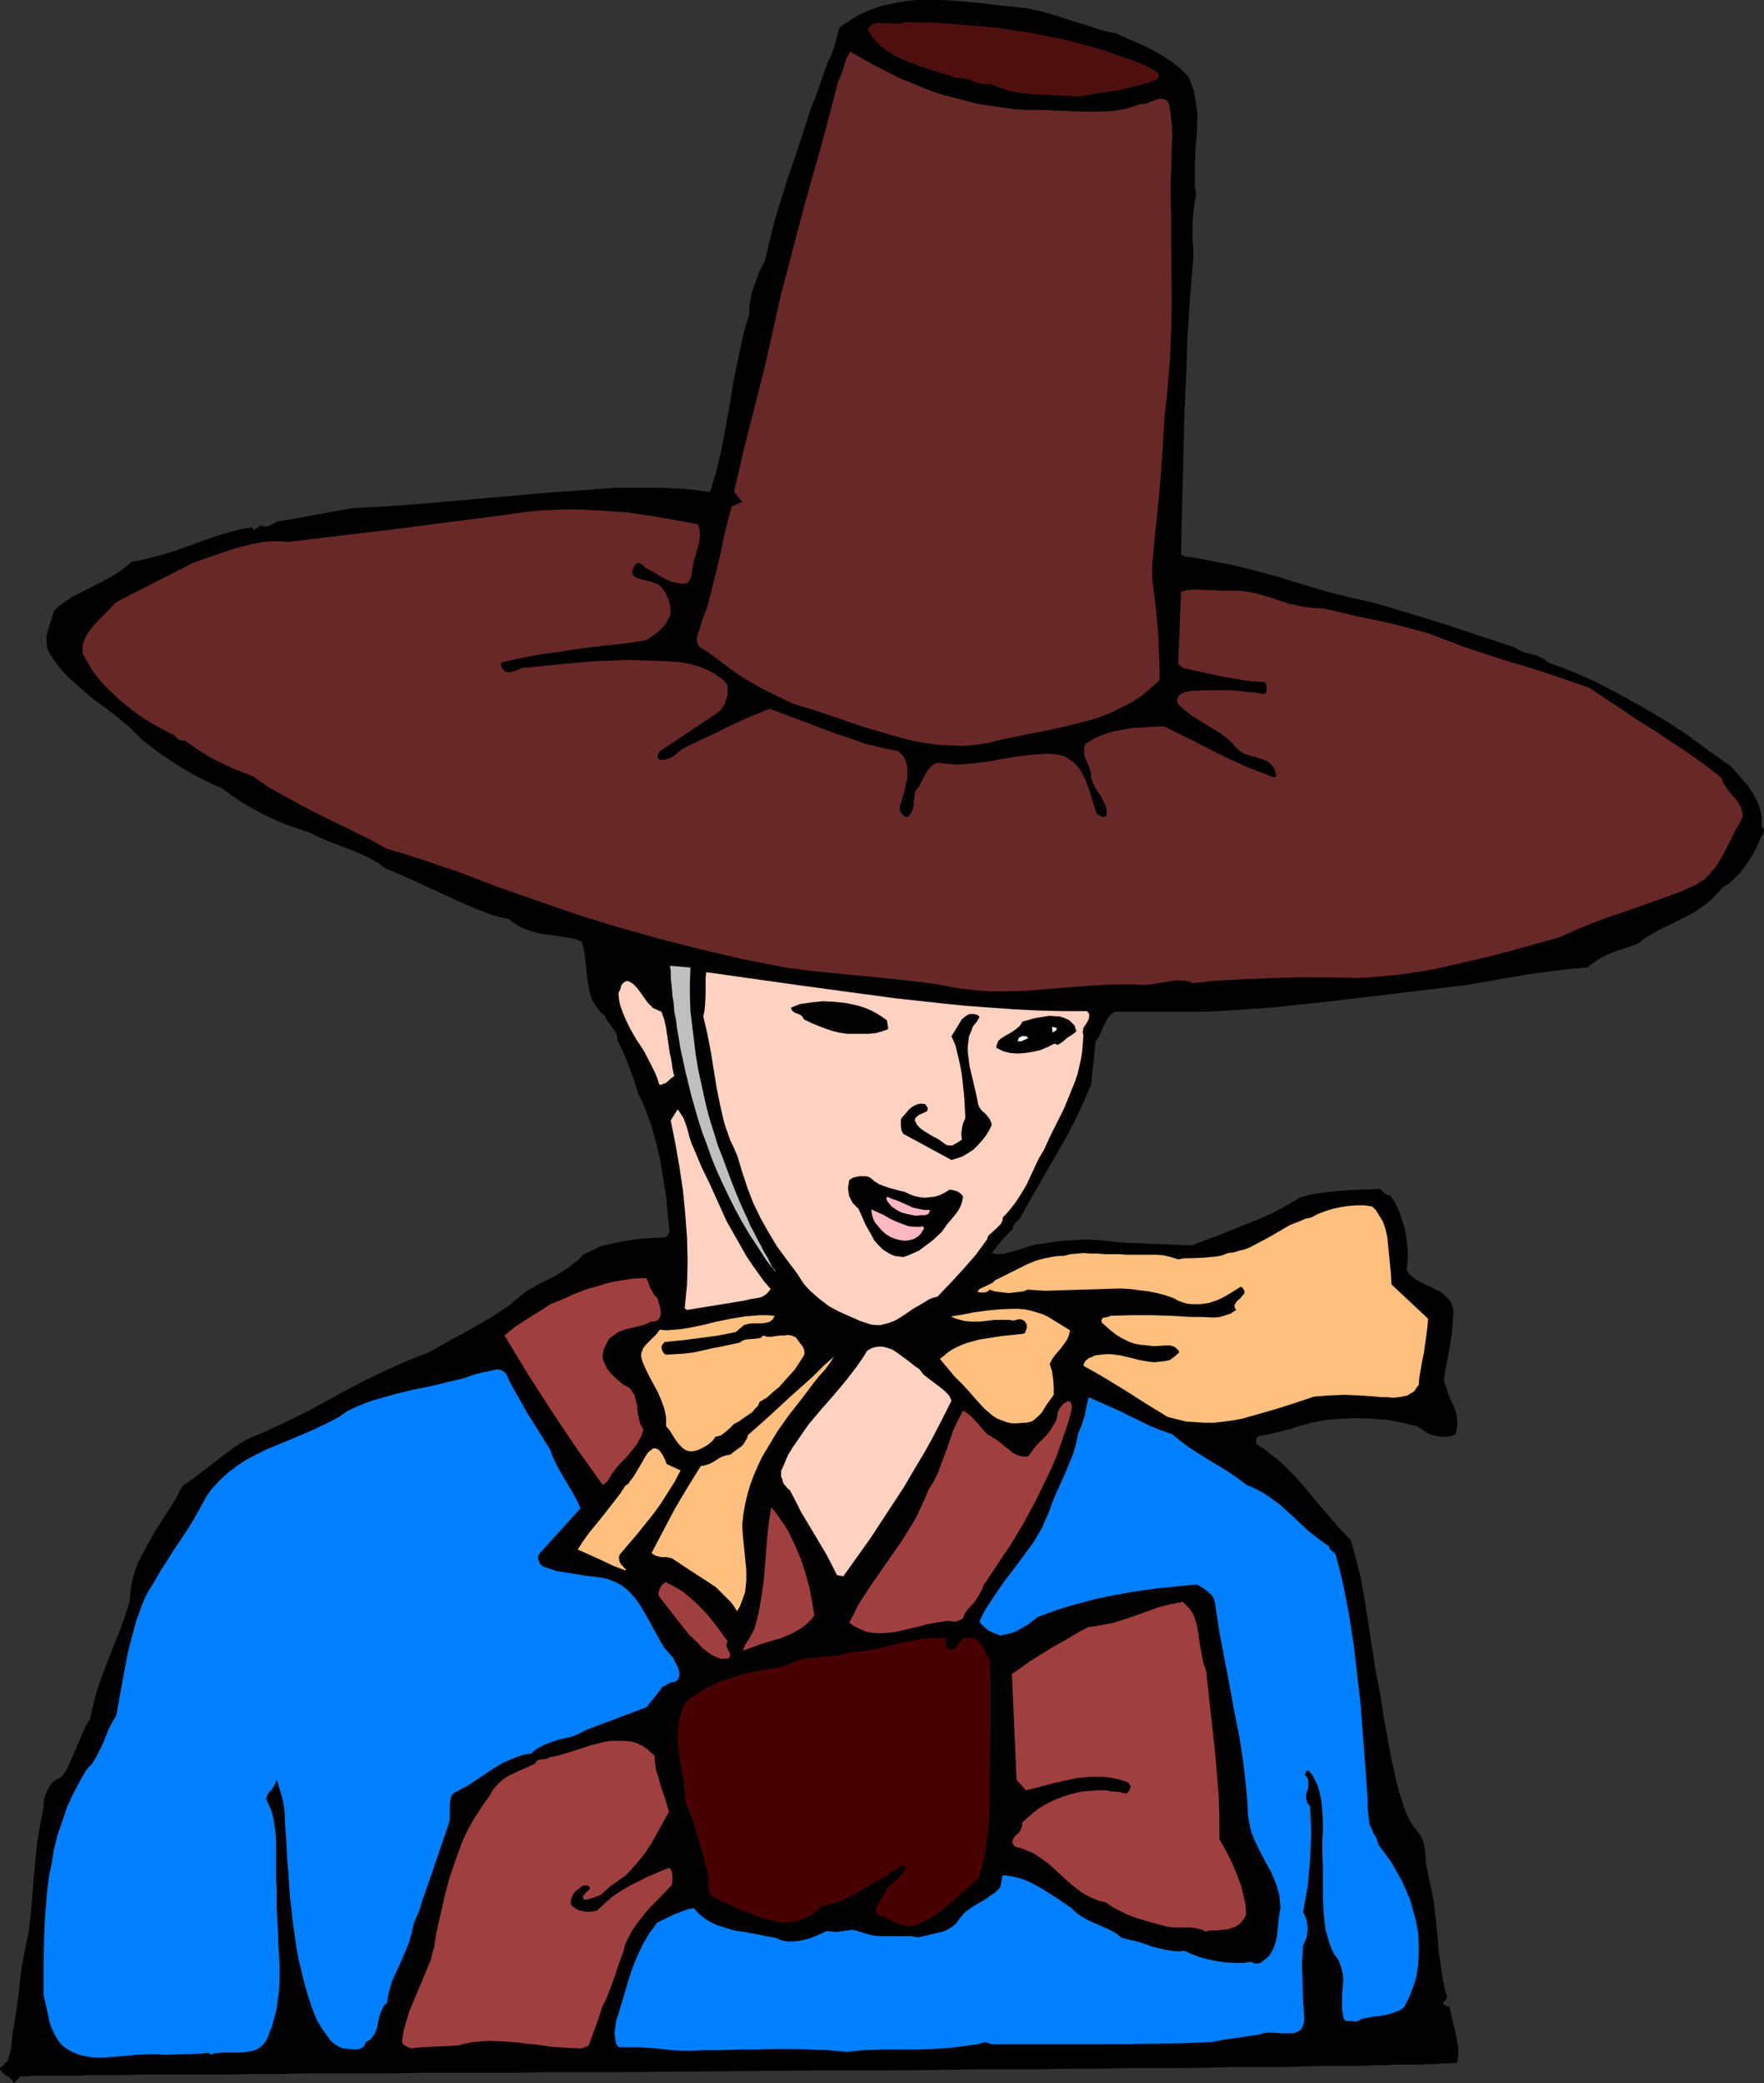 <?xml version="1.0" encoding="UTF-8" standalone="no"?>
<svg
   version="1.0"
   width="129.766mm"
   height="153.196mm"
   id="svg35"
   sodipodi:docname="Woman 26.wmf"
   xmlns:inkscape="http://www.inkscape.org/namespaces/inkscape"
   xmlns:sodipodi="http://sodipodi.sourceforge.net/DTD/sodipodi-0.dtd"
   xmlns="http://www.w3.org/2000/svg"
   xmlns:svg="http://www.w3.org/2000/svg">
  <rect width="100%" height="100%" fill="#333333" stroke="none"/>
  <sodipodi:namedview
     id="namedview35"
     pagecolor="#ffffff"
     bordercolor="#000000"
     borderopacity="0.25"
     inkscape:showpageshadow="2"
     inkscape:pageopacity="0.0"
     inkscape:pagecheckerboard="0"
     inkscape:deskcolor="#d1d1d1"
     inkscape:document-units="mm" />
  <defs
     id="defs1">
    <pattern
       id="WMFhbasepattern"
       patternUnits="userSpaceOnUse"
       width="6"
       height="6"
       x="0"
       y="0" />
  </defs>
  <path
     style="fill:#000000;fill-opacity:1;fill-rule:evenodd;stroke:none"
     d="m 405.131,573.192 0.323,-1.939 v -1.939 l -0.323,-1.939 -0.323,-1.939 -0.97,-3.878 -0.808,-3.717 -1.778,-0.808 v -0.323 -0.162 l 0.485,-0.485 0.162,-0.162 0.162,-0.323 0.323,-0.485 -0.646,-2.101 -0.485,-2.262 -0.646,-4.202 -0.646,-4.525 -0.323,-4.363 -0.485,-4.525 -0.485,-4.363 -0.808,-4.363 -0.485,-2.101 -0.485,-2.262 -0.323,-1.454 -0.162,-1.454 -0.162,-2.909 -0.323,-1.454 -0.323,-1.293 -0.646,-1.293 -0.485,-0.646 -0.485,-0.646 -1.131,-1.454 -0.97,-1.616 -0.808,-1.616 -0.646,-1.778 -1.131,-3.394 -0.97,-3.555 -1.454,-6.464 -1.131,-6.141 -1.131,-6.302 -0.97,-6.464 -1.131,-5.333 -0.808,-5.333 -0.808,-5.171 -0.808,-5.333 -0.808,-5.171 -0.97,-5.333 -1.293,-5.171 -1.454,-5.171 -3.07,-3.232 -3.07,-3.555 -3.07,-3.555 -2.909,-3.555 -3.232,-3.717 -3.232,-3.232 -1.778,-1.616 -1.939,-1.454 -1.778,-1.454 -2.101,-1.293 -0.162,-0.646 v -0.646 l 0.162,-0.485 0.485,-0.485 2.747,-0.485 1.293,-0.323 1.454,-0.323 2.586,-0.646 1.293,-0.323 1.131,-0.485 4.202,-1.131 4.202,-0.808 4.202,-0.323 4.202,-0.162 4.363,0.162 4.202,0.323 4.202,0.808 4.04,0.97 1.293,0.808 1.131,0.808 1.293,0.646 1.293,0.323 1.454,0.323 h 1.293 l 1.454,-0.162 1.454,-0.485 0.323,-1.131 0.162,-1.131 v -0.97 -0.97 l -0.323,-1.939 -0.646,-1.778 -0.485,-0.97 -0.485,-0.97 -0.646,-1.778 -0.646,-1.939 -0.323,-0.97 -0.162,-0.97 0.808,-4.202 0.808,-4.363 0.646,-4.202 0.323,-4.363 0.162,-1.454 -0.323,-1.293 -0.323,-1.131 -0.646,-0.97 -0.808,-0.808 -0.808,-0.808 -0.97,-0.646 -1.131,-0.485 -1.131,-0.646 -1.131,-0.485 -2.262,-1.131 -1.131,-0.646 -0.808,-0.646 -0.97,-0.808 -0.646,-0.97 0.323,-2.909 v -2.586 l -0.323,-2.747 -0.323,-2.747 -0.808,-2.586 -0.808,-2.586 -1.131,-2.424 -1.454,-2.262 h -0.323 l -0.485,-0.162 -0.646,-0.323 -1.293,-1.293 -5.818,0.162 -5.656,0.323 -2.747,0.323 -2.747,0.323 -2.747,0.485 -2.747,0.808 -3.555,2.101 -3.555,1.939 -3.878,1.778 -3.717,1.454 -7.595,3.07 -7.757,2.909 -19.715,-0.808 -5.333,-0.646 -2.747,-0.162 h -2.586 l -2.747,0.162 -2.747,0.162 -2.586,0.323 -2.747,0.485 -1.939,0.162 -1.778,0.485 -3.394,1.131 -1.778,0.485 -1.778,0.485 -1.778,0.162 -1.778,-0.162 0.485,-0.97 0.646,-0.808 1.454,-1.778 1.454,-1.616 1.616,-1.616 0.162,-0.808 0.485,-0.808 0.485,-0.485 0.646,-0.485 5.333,-9.373 5.333,-9.211 2.586,-4.525 2.424,-4.686 2.262,-4.848 2.101,-4.848 1.293,-12.12 0.808,-1.131 0.485,-0.97 0.97,-2.262 0.646,-1.131 0.646,-1.131 0.646,-0.808 1.131,-0.808 h 24.886 l 9.211,-0.485 9.211,-0.646 9.211,-0.97 9.05,-0.97 36.36,-4.363 8.403,-1.454 8.242,-1.454 8.565,-1.131 4.202,-0.485 4.04,-0.323 1.454,-1.131 1.616,-1.131 1.778,-0.97 1.778,-0.808 3.717,-1.293 3.717,-1.293 1.454,-1.131 1.454,-0.97 3.07,-1.778 3.07,-1.454 3.232,-1.616 3.07,-1.616 1.454,-0.97 1.454,-0.97 1.454,-1.131 1.293,-1.131 1.293,-1.454 1.293,-1.454 1.616,-0.97 1.454,-1.293 1.454,-1.454 1.293,-1.616 1.293,-1.778 1.131,-1.778 0.97,-1.778 0.808,-1.778 0.162,-0.485 0.323,-0.646 0.646,-1.131 0.162,-0.485 0.162,-0.646 -0.162,-0.485 -0.485,-0.485 v -1.293 -1.293 l -0.162,-1.131 -0.646,-2.424 -0.485,-0.97 -1.131,-2.101 -1.293,-2.101 -1.616,-1.778 -1.616,-1.939 -1.616,-1.778 -6.141,-4.363 -5.979,-4.363 -6.141,-4.04 -6.302,-3.717 -6.464,-3.555 -6.464,-3.394 -3.232,-1.454 -3.394,-1.454 -3.394,-1.293 -3.394,-1.293 -0.97,-0.808 -1.131,-0.646 -1.293,-0.485 -1.131,-0.323 -2.586,-0.646 -1.131,-0.646 -1.131,-0.646 -9.858,-3.232 -9.696,-3.232 -10.019,-3.07 -4.848,-1.454 -5.01,-1.454 -6.626,-1.454 -6.302,-1.616 -6.464,-1.939 -6.302,-1.939 -6.464,-1.778 -6.626,-1.616 -3.232,-0.646 -3.394,-0.646 -3.232,-0.646 -3.555,-0.485 -0.97,-0.646 0.485,-20.2 0.485,-20.038 0.485,-10.019 0.323,-10.019 0.646,-9.858 0.808,-9.858 0.162,-2.424 v -2.586 l -0.162,-2.424 v -5.01 l 0.162,-2.586 0.323,-2.424 0.485,-2.586 -0.323,-2.101 v -2.101 -4.202 l 0.162,-4.202 0.323,-4.04 0.162,-4.04 v -2.101 l -0.323,-1.939 -0.323,-2.101 -0.323,-1.939 -0.808,-2.101 -0.808,-1.939 -2.101,-2.101 -2.262,-1.778 -2.424,-1.616 -2.586,-1.454 -2.747,-1.454 -2.586,-1.131 -5.494,-2.424 -3.232,-0.646 -3.07,-0.97 -6.141,-1.939 -6.141,-1.939 -3.07,-0.808 -3.07,-0.646 -6.626,-0.646 L 271.972,0.808 265.024,0.162 261.63,0 h -3.394 -3.394 l -3.232,0.323 -3.394,0.646 -3.07,0.646 -3.232,1.131 -2.909,1.293 -1.454,0.808 -1.454,0.97 -1.454,0.97 -1.293,0.97 -0.646,2.424 -0.646,2.424 -0.808,2.424 -0.485,1.131 -0.646,1.131 -2.262,6.464 -1.131,3.232 -1.293,3.232 -3.394,10.504 -1.778,5.171 -1.778,5.333 -1.616,5.171 -1.616,5.333 -1.293,5.333 -1.293,5.494 -0.97,1.778 -0.808,1.778 -0.646,1.778 -0.646,1.778 -0.646,1.939 -0.323,1.778 -0.323,2.101 v 1.939 l -0.97,3.07 -0.808,3.07 -1.293,6.141 -1.293,6.141 -0.97,6.141 -1.131,6.302 -1.131,6.141 -1.454,6.141 -0.808,2.909 -0.97,3.07 -0.646,0.162 -3.07,-0.485 -3.232,-0.323 -3.07,-0.162 -3.394,-0.162 h -6.464 -6.464 l -9.05,0.646 -9.05,0.646 -18.422,1.616 -18.422,1.616 -9.211,0.646 -9.05,0.485 -5.494,0.97 -10.342,1.939 -5.171,0.808 -0.97,0.646 -0.97,0.485 -1.131,0.323 -0.646,-0.162 -0.485,-0.162 h -0.485 l -0.323,0.323 -0.646,0.485 -0.323,0.162 -0.323,0.162 -0.323,-0.162 -0.162,-0.485 -2.262,0.323 -2.101,0.485 -4.202,1.131 -4.202,1.454 -4.04,1.454 -4.04,1.454 -4.04,1.293 -4.363,1.131 -2.101,0.485 -2.101,0.323 -1.293,1.131 -1.293,0.97 -2.586,1.778 -2.747,1.454 -5.656,2.909 -2.909,1.454 -2.586,1.778 -1.293,0.97 -1.293,1.131 -0.808,2.747 -0.97,2.909 -0.323,1.454 v 1.616 l 0.162,1.454 0.485,1.454 1.293,1.939 1.293,1.778 1.454,1.778 1.616,1.616 3.232,2.909 3.394,2.909 3.555,2.586 3.555,2.747 3.394,2.909 1.616,1.616 1.616,1.616 5.333,4.04 2.747,1.778 2.747,1.778 2.747,1.616 2.747,1.454 2.909,1.454 2.909,1.293 2.909,2.101 2.909,1.939 3.07,1.778 3.07,1.616 3.07,1.454 3.07,1.293 3.394,1.131 3.232,1.131 2.586,1.293 2.747,1.131 5.494,2.101 2.747,1.131 2.424,1.131 2.586,1.454 1.131,0.808 1.131,0.808 4.202,1.778 4.363,1.939 8.403,3.878 4.202,1.939 4.202,1.778 4.363,1.616 2.262,0.646 2.262,0.485 0.97,0.808 0.97,0.646 0.97,0.646 1.131,0.485 2.262,0.808 2.424,0.646 4.848,0.646 4.848,0.808 1.778,0.808 0.323,1.131 0.323,1.293 0.323,2.747 0.323,2.909 0.323,2.747 0.485,2.747 0.323,1.293 0.485,1.293 0.646,1.131 0.808,1.131 0.808,1.131 1.293,0.97 0.323,0.808 0.485,0.808 1.131,1.616 0.646,0.808 0.485,0.808 0.323,0.808 v 0.97 l 1.778,3.717 1.454,3.717 1.454,3.878 1.131,3.717 1.131,2.262 0.97,2.262 0.808,2.262 0.808,2.262 1.293,4.686 1.131,4.848 0.808,5.01 0.808,5.01 0.97,9.858 -0.97,1.454 -2.909,0.162 -3.07,0.162 -3.07,0.323 -3.07,0.485 -3.07,0.646 -2.747,0.646 -1.454,0.646 -1.293,0.646 -1.454,0.646 -1.293,0.808 -0.97,1.131 -1.293,0.97 -1.131,0.97 -1.293,0.808 -2.586,1.616 -5.333,2.747 -2.586,1.454 -2.424,1.939 -1.293,0.97 -1.131,1.131 -2.747,1.778 -2.747,1.778 -5.656,3.232 -2.909,1.616 -2.747,1.454 -5.656,3.232 -2.909,1.131 -2.909,1.131 -5.818,2.586 -5.818,2.747 -5.494,2.909 -5.656,3.07 -5.656,3.07 -5.656,2.747 -5.818,2.747 -1.616,0.646 -1.616,0.646 -1.454,0.646 -1.454,0.808 -2.909,1.939 -2.747,2.101 -2.747,2.101 -2.747,2.101 -2.747,2.101 -2.747,1.939 -2.101,3.878 -2.424,3.878 -2.424,3.717 -2.262,3.878 -2.101,3.878 -0.97,1.939 -0.808,2.101 -0.646,2.101 -0.485,2.262 -0.323,2.262 -0.162,2.262 -1.293,4.04 -1.454,4.04 -1.616,4.04 -1.616,4.04 -1.454,3.878 -1.454,4.04 -1.131,4.202 -0.485,2.101 -0.485,2.101 -1.131,1.939 -0.97,2.101 -1.778,4.202 -1.778,4.04 -0.97,2.101 -1.293,1.778 -1.293,0.646 -1.131,0.808 -0.808,0.97 -0.646,1.131 -0.485,1.131 -0.485,1.454 -0.162,1.131 v 1.293 l -0.485,2.424 -0.485,2.424 -0.808,4.848 -0.485,5.01 -0.485,5.01 -0.808,10.019 -0.646,5.01 -0.97,4.848 -0.97,5.171 -0.646,5.494 -0.646,5.171 -0.808,5.333 -0.323,1.454 -0.162,1.616 -0.323,3.07 -0.323,1.616 -0.485,1.454 -0.323,0.646 -0.646,0.485 -0.485,0.646 L 0,574.647 l 0.162,0.808 0.485,0.485 0.485,0.485 0.646,0.485 0.646,0.323 0.646,0.646 0.485,0.485 0.323,0.646 1.778,-1.939 h 0.162 0.323 1.939 l 0.808,-0.162 h 2.101 1.293 2.909 1.616 5.494 l 2.101,-0.162 h 4.363 2.424 2.424 l 5.333,-0.162 h 5.656 5.818 6.302 6.626 l 6.949,-0.162 h 7.11 l 7.595,-0.162 h 7.757 7.918 8.08 l 8.242,-0.162 h 8.565 8.726 8.726 l 9.05,-0.162 h 18.099 l 18.422,-0.162 18.584,-0.162 18.422,-0.162 h 18.422 l 18.099,-0.162 8.888,-0.162 h 8.726 8.565 l 8.403,-0.162 h 8.403 l 8.08,-0.162 h 7.757 7.595 l 7.434,-0.162 7.11,-0.162 h 6.787 6.464 l 6.141,-0.162 5.818,-0.162 h 5.494 2.586 2.586 l 2.424,-0.162 h 2.262 2.101 l 2.101,-0.162 h 2.101 1.778 1.778 1.616 l 1.616,-0.162 h 1.293 1.293 l 1.293,-0.162 h 0.97 0.97 0.646 l 0.808,-0.162 h 0.485 0.323 0.323 z"
     id="path1" />
  <path
     style="fill:#4f0f0f;fill-opacity:1;fill-rule:evenodd;stroke:none"
     d="m 318.675,18.261 0.323,0.323 0.646,0.323 0.808,0.323 0.646,0.323 0.485,0.323 0.485,0.646 0.162,0.485 -0.162,0.485 -0.162,0.485 -2.586,0.97 -2.747,0.808 -2.586,0.646 -2.747,0.646 -5.494,0.808 -2.909,0.485 -2.747,0.485 -6.464,-0.323 -3.394,-0.162 -3.07,-0.162 -3.232,-0.323 -2.909,-0.485 -2.909,-0.97 -1.454,-0.485 -1.293,-0.485 h -1.454 l -1.131,-0.162 -1.131,-0.323 -2.262,-0.808 -1.131,-0.323 -1.131,-0.162 h -1.293 l -3.232,-1.131 -3.394,-0.97 -3.394,-1.131 -3.394,-1.293 -1.616,-0.646 -1.616,-0.808 -1.454,-0.808 -1.454,-0.97 -1.454,-1.131 -1.293,-1.293 -1.131,-1.454 -1.131,-1.778 0.323,-0.646 0.485,-0.485 0.485,-0.323 0.485,-0.323 h 0.646 l 0.646,-0.162 1.293,0.162 h 1.454 l 1.616,0.162 1.454,-0.162 h 0.646 l 0.485,-0.323 8.888,0.162 8.565,0.646 8.726,0.808 4.202,0.646 4.363,0.646 4.202,0.808 4.202,0.808 4.04,0.97 4.202,1.131 4.04,1.131 4.04,1.454 3.878,1.293 z"
     id="path2" />
  <path
     style="fill:#682828;fill-opacity:1;fill-rule:evenodd;stroke:none"
     d="m 285.547,30.542 h 4.04 l 4.04,0.162 7.918,0.323 h 3.878 l 3.878,-0.162 1.939,-0.323 1.939,-0.323 1.939,-0.646 1.939,-0.646 h 1.131 l 0.97,-0.323 1.131,-0.485 0.97,-0.323 0.97,-0.323 h 0.97 l 0.485,0.162 0.485,0.162 0.323,0.323 0.485,0.485 0.485,3.07 0.323,3.07 0.162,3.232 -0.162,3.232 -0.162,6.141 -0.162,3.232 v 2.909 l 0.162,7.595 v 7.595 l 0.162,15.675 -0.162,7.757 -0.323,7.757 -0.646,7.757 -0.323,3.717 -0.485,3.717 -0.646,10.666 -0.808,10.827 -1.131,10.666 -0.97,10.504 0.162,3.878 0.485,3.878 0.485,3.878 0.323,3.878 0.323,3.878 0.162,4.04 0.162,3.878 v 4.04 l -2.586,2.262 -2.424,2.101 -2.747,1.778 -2.909,1.454 -2.909,1.454 -2.909,1.131 -3.07,0.97 -3.07,0.808 -6.141,1.454 -12.766,2.586 -3.07,0.646 -3.07,0.808 -3.555,0.485 -3.555,0.323 -3.555,-0.162 -3.394,-0.162 -3.555,-0.485 -3.394,-0.646 -3.232,-0.808 -3.394,-0.97 -6.626,-1.939 -6.626,-2.262 -6.626,-2.262 -6.464,-1.939 -6.787,-3.232 -3.394,-1.778 -3.232,-1.939 -1.616,-0.97 -1.616,-1.131 -3.07,-2.262 -3.232,-2.424 -1.616,-1.131 -1.616,-0.97 -0.485,-0.808 -0.323,-0.808 v -0.97 l 0.162,-0.808 0.646,-1.778 0.323,-0.97 0.162,-0.808 1.454,-3.878 1.131,-4.04 0.97,-4.04 0.97,-3.878 0.97,-4.202 0.808,-4.04 0.97,-4.04 1.131,-4.04 2.909,-1.293 -2.262,-2.747 1.293,-5.656 1.293,-5.656 5.656,-22.301 1.293,-5.656 1.293,-5.656 1.939,-8.888 2.262,-8.565 2.262,-8.726 2.262,-8.565 4.848,-17.13 2.262,-8.565 2.262,-8.726 0.485,-0.97 0.485,-1.131 0.646,-2.101 0.646,-2.101 0.485,-0.97 0.646,-0.97 5.656,3.232 5.656,2.909 2.909,1.454 2.909,1.131 3.07,1.293 2.909,1.131 3.07,0.97 3.232,0.808 3.07,0.808 3.232,0.808 3.232,0.485 3.394,0.485 3.394,0.485 z"
     id="path3" />
  <path
     style="fill:#682828;fill-opacity:1;fill-rule:evenodd;stroke:none"
     d="m 194.081,145.762 0.485,1.616 v 1.778 l -0.162,1.616 -0.97,3.394 -0.485,1.616 -0.323,1.778 -0.323,1.616 v 0.808 l -0.323,0.808 -0.485,0.808 -0.485,0.485 -0.808,0.162 h -0.808 l -1.616,-0.323 -1.293,-0.323 -1.454,-0.646 -1.454,-0.808 -1.293,-0.808 -1.454,-0.808 -1.293,-0.646 -0.646,-0.646 -0.646,-0.485 -0.323,-0.162 -0.485,-0.162 -0.323,0.162 -0.323,0.162 -0.646,0.97 -0.323,0.808 v 0.646 l 0.162,0.646 0.323,0.323 0.485,0.323 1.293,0.485 1.454,0.323 1.778,0.485 1.293,0.485 0.646,0.323 0.485,0.485 0.646,0.808 0.646,0.808 0.323,0.97 0.485,0.808 0.485,1.939 0.162,1.939 -0.323,1.131 -0.646,1.131 -0.646,1.131 -0.97,0.97 -0.97,0.97 -1.131,0.808 -2.101,1.454 -5.171,0.808 -10.019,1.131 -5.01,0.646 -5.01,0.808 -4.848,0.646 -5.01,0.97 -4.848,1.131 h -0.323 l -0.162,0.323 v 0.485 l 0.162,0.485 0.162,0.323 0.323,0.485 0.485,0.485 0.323,0.162 h 0.485 0.808 l 0.97,-0.323 0.97,-0.323 0.97,-0.485 0.97,-0.162 h 0.97 l 9.373,-0.97 9.373,-0.808 4.686,-0.162 4.525,-0.162 4.848,0.162 4.848,0.162 2.424,0.162 2.424,0.162 2.424,0.485 2.262,0.646 2.262,0.808 2.101,1.131 1.939,1.293 0.97,0.808 0.808,0.97 0.162,1.293 v 1.293 l -0.323,1.293 -0.323,1.293 -0.646,0.97 -0.808,1.131 -0.97,0.808 -0.97,0.646 -15.029,10.019 -0.162,0.485 -0.162,0.485 -0.162,0.485 0.162,0.323 0.162,0.162 0.485,0.323 h 0.485 l 1.131,-0.162 0.97,-0.323 0.97,-0.485 0.808,-0.646 0.97,-0.808 0.808,-0.646 0.97,-0.485 5.656,-2.747 2.909,-1.293 2.747,-1.454 5.979,-2.747 5.979,-2.424 8.726,3.232 8.888,3.394 4.363,1.454 4.525,1.616 4.686,1.131 4.686,0.97 0.808,0.808 0.646,0.808 0.485,0.97 0.323,0.97 0.162,0.97 v 0.97 2.101 l -0.485,2.101 -0.485,2.101 -0.646,1.939 -0.485,1.778 v 0.97 l 0.485,0.808 0.646,0.646 0.323,0.323 h 0.485 l 0.485,-0.162 0.323,-0.323 0.485,-0.808 0.323,-0.808 0.323,-1.131 v -0.97 l 0.162,-1.131 0.162,-1.131 0.162,-0.808 0.97,-1.131 0.646,-1.293 1.454,-2.747 0.808,-1.131 0.485,-0.485 0.646,-0.485 0.485,-0.323 0.646,-0.162 h 0.646 l 0.808,0.162 2.101,0.162 2.101,0.162 2.101,-0.162 1.939,-0.162 4.202,-0.485 4.202,-0.808 4.202,-0.646 4.04,-0.485 2.101,-0.162 2.101,-0.162 1.939,0.162 2.101,0.323 1.131,0.485 1.131,0.808 0.97,0.646 0.808,0.808 0.808,0.97 0.646,0.97 1.131,2.262 0.808,2.262 0.808,2.424 0.646,2.262 0.808,2.262 0.646,0.485 0.646,0.323 0.485,0.162 h 0.323 l 0.323,-0.162 0.323,-0.323 v -0.646 -0.646 l -0.323,-1.454 -0.646,-1.293 -0.646,-1.293 -0.808,-1.131 -0.808,-1.293 -0.646,-1.454 -0.485,-1.293 v -1.293 l -0.323,-1.131 -0.485,-1.131 -0.485,-1.131 -0.485,-1.131 -0.162,-1.131 v -0.485 l 0.162,-1.293 0.323,-0.646 1.293,-0.808 1.131,-0.646 2.586,-1.131 2.586,-0.808 2.586,-0.485 2.747,-0.485 2.909,-0.162 2.747,-0.162 3.07,-0.162 7.595,3.717 7.595,3.878 3.717,1.778 3.878,1.778 4.04,1.616 3.878,1.454 0.646,-0.485 -0.323,-1.131 -0.323,-0.97 -0.646,-0.808 -0.485,-0.485 -0.808,-0.646 -0.808,-0.323 -1.778,-0.646 -1.939,-0.485 -1.939,-0.646 -0.808,-0.485 -0.808,-0.646 -0.808,-0.808 -0.646,-0.808 -1.778,-1.616 -1.939,-1.454 -4.04,-2.424 -3.878,-2.424 -1.778,-1.454 -1.778,-1.616 -0.162,-0.485 -0.162,-0.485 0.162,-0.646 0.323,-0.646 0.485,-0.485 0.646,-0.323 0.808,-0.323 1.454,-0.323 5.171,-0.162 h 5.333 l 2.586,0.162 2.424,0.323 2.424,0.162 2.424,0.485 0.323,-0.323 0.323,-0.323 v -0.485 -0.485 -0.97 l -0.485,-0.808 -2.909,-0.162 -2.747,-0.323 -5.818,-0.97 -11.15,-2.424 -1.454,-1.131 0.808,-20.038 1.616,-0.485 1.778,-0.162 h 1.939 l 1.939,0.162 h 1.939 l 2.101,0.162 h 1.778 1.778 1.616 l 1.616,0.162 3.07,0.646 2.909,0.808 2.909,0.97 2.909,0.97 3.07,0.646 1.454,0.323 1.616,0.162 1.616,0.162 h 1.616 l 9.858,2.262 9.858,2.101 4.848,1.293 4.848,1.293 4.686,1.778 2.262,0.808 2.262,0.97 8.888,2.909 4.525,1.454 4.525,1.293 8.888,2.909 8.888,3.07 4.525,3.07 4.686,3.07 4.525,3.07 4.686,2.909 9.211,6.141 4.525,3.232 4.363,3.394 0.323,0.808 0.323,0.808 1.131,1.616 1.131,1.454 1.293,1.454 0.97,1.454 0.323,0.646 0.323,0.97 0.162,0.808 v 0.808 l -0.323,0.97 -0.485,0.97 -1.293,2.101 -1.131,2.424 -2.424,4.686 -1.454,2.424 -1.616,1.939 -0.808,0.97 -0.97,0.97 -1.131,0.646 -1.131,0.808 -4.686,2.101 -4.848,1.778 -9.534,3.394 -4.848,1.616 -4.848,1.778 -4.686,1.939 -4.686,2.101 -13.898,3.878 -6.949,1.778 -6.949,1.616 -7.11,1.616 -7.11,1.131 -3.555,0.485 -3.717,0.323 -3.717,0.323 -3.717,0.162 -5.818,-0.162 h -5.818 -5.656 l -5.494,0.162 -11.15,0.485 -5.656,0.323 -5.656,0.646 -0.97,-0.485 -0.97,-0.162 -1.939,-0.162 -1.939,0.162 -1.939,0.323 -3.878,0.646 -1.939,0.162 h -1.131 l -0.97,-0.162 h -6.141 l -6.141,0.323 -6.302,0.485 -6.141,0.485 -6.141,0.485 -6.141,0.162 h -3.07 l -3.07,-0.162 -3.07,-0.323 -3.07,-0.323 -5.979,-1.131 -5.979,-0.808 -6.141,-0.646 -5.979,-0.646 -11.958,-1.131 -6.141,-0.646 -5.979,-0.808 -11.797,-2.262 -11.635,-2.747 -11.474,-2.909 -11.474,-3.232 -11.15,-3.394 -11.15,-3.878 -11.15,-3.878 -10.989,-4.202 -10.019,-3.394 -5.01,-1.616 -5.01,-1.454 -4.686,-2.586 -9.534,-4.686 -4.686,-2.262 -4.686,-2.424 -4.686,-2.586 -4.686,-2.586 -4.363,-3.07 -5.01,-1.939 -4.848,-2.262 -2.424,-1.293 -2.262,-1.454 -2.262,-1.454 -2.262,-1.616 -0.485,0.162 -0.646,-0.162 -0.485,-0.323 -0.485,-0.323 -0.808,-0.808 -0.646,-0.323 -0.485,-0.162 -3.555,-1.939 -3.555,-2.101 -3.394,-2.424 -3.394,-2.747 -3.07,-2.909 -1.454,-1.454 -1.454,-1.616 -1.293,-1.778 -1.131,-1.778 -0.97,-1.778 -0.97,-1.778 v -1.131 -0.97 l 0.323,-0.97 0.323,-0.97 0.97,-1.778 1.454,-1.778 1.454,-1.616 3.232,-3.232 1.454,-1.616 5.333,-2.747 5.333,-2.747 5.494,-2.747 5.333,-2.747 6.464,-2.262 3.232,-1.131 3.232,-0.97 3.232,-0.808 3.394,-0.646 1.616,-0.162 h 1.778 1.778 l 1.778,0.162 14.706,-1.778 14.867,-1.778 15.029,-1.939 15.029,-1.939 3.394,-0.485 3.394,-0.485 3.394,-0.323 3.394,-0.162 3.394,-0.162 h 3.394 l 6.949,0.323 6.949,0.485 6.787,0.97 6.626,1.131 z"
     id="path4" />
  <path
     style="fill:#000000;fill-opacity:1;fill-rule:evenodd;stroke:none"
     d="m 180.345,267.608 v 0.97 0.808 0.808 l -0.323,0.97 -1.778,-0.97 -1.778,-0.97 -1.778,-0.808 -1.939,-0.646 -0.97,0.97 -1.131,0.646 -1.293,0.485 -0.97,0.162 -0.162,-0.97 -0.323,-0.808 -0.808,-1.616 -0.162,-0.808 -0.162,-0.808 v -0.97 l 0.323,-0.808 3.394,0.646 1.778,0.323 1.778,0.323 1.778,0.485 1.616,0.646 1.616,0.808 0.646,0.485 z"
     id="path5" />
  <path
     style="fill:#000000;fill-opacity:1;fill-rule:evenodd;stroke:none"
     d="m 186.809,268.255 -0.485,0.323 -0.323,0.485 -0.323,0.808 v 0.808 l 0.485,1.616 0.323,0.808 0.323,0.97 v 0.808 l 0.646,0.485 0.646,0.485 h 0.808 l 0.323,-0.162 0.323,-0.323 0.323,-0.323 0.162,-0.323 0.162,-0.808 v -0.97 l -0.162,-0.808 -0.162,-0.97 0.162,-0.646 0.162,-0.323 0.162,-0.162 0.323,-0.162 h 0.323 l 0.485,1.131 0.323,1.131 0.162,1.293 v 1.293 1.293 l -0.162,1.131 -0.646,2.424 -0.646,0.162 -0.646,0.162 -0.646,-0.162 -0.646,-0.323 -1.131,-0.646 -1.131,-0.97 -0.485,-1.131 -0.323,-1.293 -0.485,-1.293 -0.323,-1.454 -0.162,-1.293 v -1.293 l 0.323,-1.293 0.162,-0.485 0.323,-0.646 0.808,0.162 0.323,0.162 z"
     id="path6" />
  <path
     style="fill:#ffd1c1;fill-opacity:1;fill-rule:evenodd;stroke:none"
     d="m 302.192,281.021 0.323,0.323 0.323,0.485 v 0.808 l -0.162,0.646 -0.485,0.97 -0.97,1.454 -0.162,0.97 v 0.485 l 0.162,0.485 -0.162,2.262 -0.162,2.262 -0.323,2.101 -0.485,2.101 -0.485,2.101 -0.646,1.939 -1.616,4.04 -1.616,3.878 -3.717,7.434 -1.778,3.878 -1.454,2.424 -1.131,2.424 -2.262,4.848 -1.454,2.424 -1.454,2.262 -1.616,2.101 -0.97,1.131 -0.97,0.97 -0.162,0.485 v 0.485 l -0.485,0.97 -0.646,0.646 -0.646,0.646 -1.616,1.454 -0.646,0.646 -0.323,0.97 -3.07,4.202 -3.394,3.878 -3.555,3.878 -3.717,3.878 -1.293,0.323 -1.131,0.485 -2.101,1.293 -2.262,1.293 -2.101,1.454 -2.262,1.454 -0.97,0.485 -1.293,0.485 -1.131,0.323 -1.293,0.323 h -1.293 l -1.454,-0.162 -2.909,-0.97 -2.909,-1.293 -2.909,-1.293 -2.747,-1.454 -2.586,-1.939 -1.131,-0.97 -1.293,-1.131 -1.131,-1.131 -0.97,-1.131 -0.97,-1.454 -0.808,-1.293 -2.909,-3.878 -2.747,-3.717 -2.424,-4.04 -2.262,-4.04 -1.939,-4.04 -1.616,-4.202 -1.454,-4.363 -1.293,-4.363 -0.97,-2.262 -1.131,-2.424 -0.808,-2.262 -0.808,-2.424 -1.131,-4.848 -0.97,-4.848 -0.808,-5.01 -0.808,-5.01 -0.97,-5.01 -1.131,-4.848 0.323,-1.454 0.162,-1.616 0.162,-3.07 v -3.07 -1.454 l 0.162,-1.616 26.341,3.717 13.09,1.778 13.251,1.778 13.251,1.454 6.464,0.646 6.626,0.485 6.787,0.485 6.626,0.323 6.626,0.162 z"
     id="path7" />
  <path
     style="fill:#ffd1c1;fill-opacity:1;fill-rule:evenodd;stroke:none"
     d="m 183.901,281.183 0.808,2.262 0.485,2.262 0.646,4.363 0.323,2.262 0.485,2.262 0.323,2.262 0.485,2.262 -0.97,0.646 -0.485,0.485 -0.97,0.808 -0.646,0.162 -0.485,0.323 -0.646,-0.162 -0.485,-1.616 -0.646,-1.616 -1.616,-3.232 -1.616,-3.07 -0.97,-1.454 -0.97,-1.454 -1.778,-3.07 -1.454,-3.07 -0.646,-1.616 -0.646,-1.778 -0.323,-1.616 -0.162,-1.778 0.485,-0.97 0.323,-1.131 0.323,-0.485 0.323,-0.323 0.485,-0.323 0.646,-0.162 0.646,0.323 0.808,0.485 1.131,1.131 0.97,1.293 1.939,2.747 1.131,1.131 0.485,0.485 0.808,0.323 0.646,0.323 z"
     id="path8" />
  <path
     style="fill:#000000;fill-opacity:1;fill-rule:evenodd;stroke:none"
     d="m 246.601,283.607 0.162,1.131 0.162,0.646 v 0.646 l -1.778,0.646 -1.778,0.485 -1.778,0.162 h -1.778 -2.101 -2.262 l -2.101,-0.323 -1.939,-0.485 -1.939,-0.646 -2.101,-0.808 -1.939,-0.808 -1.939,-0.97 -0.323,-0.646 -0.485,-0.485 -1.131,-0.485 -0.485,-0.162 -0.485,-0.323 -0.485,-0.485 -0.162,-0.646 2.424,-0.97 3.232,-0.485 3.232,-0.323 3.232,0.162 3.07,0.323 3.07,0.646 1.616,0.485 1.293,0.485 1.454,0.646 1.454,0.808 1.293,0.808 z"
     id="path9" />
  <path
     style="fill:#000000;fill-opacity:1;fill-rule:evenodd;stroke:none"
     d="m 272.134,282.314 0.162,0.485 -0.323,0.485 -0.485,0.808 -0.646,0.808 -0.323,0.323 -0.162,0.485 -0.485,1.293 -0.485,1.131 -0.162,1.454 -0.162,1.293 v 1.293 l 0.162,1.454 0.323,2.586 0.646,2.747 0.646,2.747 0.646,2.747 0.485,2.586 0.485,0.97 0.646,0.808 0.808,0.646 0.646,0.808 0.646,0.808 0.323,0.808 0.162,0.323 v 0.646 l -0.323,0.485 -0.162,0.485 -0.97,1.616 -0.97,1.293 -1.293,1.454 -1.293,1.293 -1.454,0.97 -1.616,0.97 -1.454,0.485 -1.616,0.485 -13.413,-7.272 -0.485,-0.97 -0.162,-1.131 v -1.293 -0.646 l 0.323,-0.485 1.293,-1.454 0.646,-0.808 0.808,-0.646 0.808,-0.485 0.808,-0.323 0.97,-0.162 1.131,0.162 0.323,0.485 0.323,0.485 v 0.485 l -0.162,0.485 -0.97,0.485 -1.131,0.485 -0.485,0.323 -0.323,0.323 -0.323,0.323 -0.162,0.646 0.646,1.293 0.97,0.97 1.131,0.808 2.424,1.454 1.293,0.646 1.131,0.808 1.131,0.808 0.646,0.162 h 0.646 0.485 l 0.485,-0.323 0.646,-0.323 0.485,-0.323 0.97,-0.646 -0.162,-1.616 0.162,-1.454 0.323,-1.454 0.646,-1.454 -0.323,-5.979 -0.323,-2.909 -0.323,-3.07 -0.485,-2.747 -0.646,-2.747 -0.646,-2.747 -1.131,-2.586 0.646,-0.97 1.454,-2.424 0.808,-1.293 0.97,-0.808 0.485,-0.323 0.646,-0.323 h 0.485 0.808 l 0.646,0.162 z"
     id="path10" />
  <path
     style="fill:#000000;fill-opacity:1;fill-rule:evenodd;stroke:none"
     d="m 299.283,286.677 -1.293,0.97 -1.293,0.808 -1.293,1.131 -1.293,0.808 -0.97,-0.323 -1.939,0.97 -1.939,0.808 -2.101,0.485 -2.101,0.323 -2.101,0.162 -2.101,-0.162 -1.939,-0.485 -0.97,-0.485 -0.97,-0.485 0.162,-0.808 0.162,-0.485 0.323,-0.646 0.485,-0.485 0.97,-0.646 2.262,-1.293 1.131,-0.808 0.97,-0.808 0.485,-0.646 0.323,-0.646 1.778,-0.485 1.778,-0.485 1.939,-0.323 2.101,-0.323 1.939,0.162 h 0.808 l 0.97,0.323 0.808,0.323 0.97,0.485 0.646,0.646 0.808,0.808 z"
     id="path11" />
  <path
     style="fill:#ffffff;fill-opacity:1;fill-rule:evenodd;stroke:none"
     d="m 293.788,285.707 v 0.323 l -0.162,0.323 -0.485,0.323 -0.485,0.323 -0.162,-1.616 z"
     id="path12" />
  <path
     style="fill:#ffffff;fill-opacity:1;fill-rule:evenodd;stroke:none"
     d="m 285.87,288.455 -0.485,0.323 -0.808,0.323 -0.646,0.323 h -0.485 -0.485 l 0.162,-0.646 0.162,-0.323 0.485,-0.323 0.485,-0.162 h 0.323 0.485 l 0.485,0.162 z"
     id="path13" />
  <path
     style="fill:#ffd1c1;fill-opacity:1;fill-rule:evenodd;stroke:none"
     d="m 192.95,319.32 2.101,5.01 2.424,5.01 2.262,5.01 2.262,5.01 2.747,4.848 2.747,4.848 1.616,2.424 1.616,2.262 1.616,2.262 1.939,2.262 -0.646,0.808 -0.646,0.646 -0.97,0.646 -0.97,0.323 -2.101,0.323 -2.101,0.485 -15.837,2.586 -0.646,-0.485 0.323,-3.232 0.323,-3.232 0.162,-6.626 -0.162,-6.626 -0.485,-6.464 -0.646,-6.626 -0.97,-6.464 -1.131,-6.464 -1.293,-6.464 1.939,-3.07 0.808,1.131 0.808,1.293 0.485,1.293 0.485,1.454 0.808,2.909 0.485,1.454 z"
     id="path14" />
  <path
     style="fill:#000000;fill-opacity:1;fill-rule:evenodd;stroke:none"
     d="m 252.904,331.925 1.293,0.485 1.454,0.323 1.454,0.162 1.454,-0.162 1.454,-0.162 1.454,-0.485 1.293,-0.646 1.293,-0.808 0.97,0.162 1.131,0.323 0.97,0.646 0.323,0.323 0.323,0.485 -0.323,1.616 -0.485,1.293 -0.646,1.131 -0.97,1.293 -1.939,2.262 -0.808,1.131 -0.808,1.131 -2.424,2.262 -2.586,1.939 -1.293,0.97 -1.454,0.646 -1.454,0.646 -1.454,0.485 -1.293,-0.162 -1.131,-0.162 -1.131,-0.485 -1.131,-0.646 -0.97,-0.646 -0.808,-0.808 -0.808,-0.808 -0.808,-0.97 -1.131,-2.101 -1.293,-2.262 -0.485,-1.131 -0.485,-1.131 -0.97,-2.101 -0.808,-0.808 -0.808,-0.808 -0.485,-0.97 -0.485,-0.97 -0.162,-0.97 -0.162,-1.131 0.162,-1.131 0.162,-1.131 0.646,-0.485 0.646,-0.323 0.808,-0.162 0.808,-0.162 h 0.808 0.808 l 0.808,0.162 0.646,0.323 1.131,0.97 1.293,0.808 1.293,0.485 1.454,0.485 2.909,0.808 1.454,0.323 z"
     id="path15" />
  <path
     style="fill:#ffb7c1;fill-opacity:1;fill-rule:evenodd;stroke:none"
     d="m 258.56,336.288 -0.162,0.646 -0.323,0.485 -0.485,0.162 -0.485,0.162 h -1.131 l -1.293,0.162 -2.424,-0.485 -1.293,-0.323 -1.131,-0.485 -0.97,-0.646 -0.97,-0.646 -0.808,-0.97 -0.646,-0.97 0.162,-0.808 1.454,0.646 1.454,0.485 2.909,1.293 1.454,0.646 1.454,0.323 1.616,0.323 z"
     id="path16" />
  <path
     style="fill:#ffbf7f;fill-opacity:1;fill-rule:evenodd;stroke:none"
     d="m 385.739,344.045 0.646,6.464 0.323,3.232 0.162,3.232 10.181,9.534 -0.162,2.262 -0.323,2.424 -0.646,4.686 -0.485,2.262 -0.808,4.686 -0.162,2.101 -0.646,0.808 -0.485,0.808 -0.646,0.485 -0.646,0.323 -0.646,0.485 -0.808,0.162 -1.616,0.323 -1.616,0.162 -1.616,-0.162 h -1.616 l -1.616,-0.162 -4.363,-0.323 -4.363,-0.162 -4.202,0.162 -4.202,0.323 -4.848,1.616 -5.01,1.616 -5.01,1.454 -5.171,1.454 -2.586,0.485 -2.586,0.323 -2.586,0.323 h -2.586 l -2.586,-0.162 -2.586,-0.162 -2.586,-0.646 -2.586,-0.646 -5.818,-3.555 -5.818,-3.717 -5.818,-3.555 -3.07,-1.778 -2.909,-1.616 0.162,-0.646 0.485,-0.808 0.646,-0.485 0.323,-0.323 h 0.323 l 1.454,-0.646 1.454,-0.162 1.293,-0.162 h 1.454 l 2.586,0.323 2.747,0.646 2.586,0.646 2.747,0.485 1.454,0.162 1.454,-0.162 1.454,-0.162 1.454,-0.323 1.293,-0.97 1.293,-1.131 -0.162,-0.485 -0.485,-0.485 -0.323,-0.323 -0.485,-0.323 -1.131,-0.323 h -1.131 l -2.586,0.162 h -1.293 l -1.131,-0.162 -1.939,-0.162 -1.778,-0.323 -1.778,-0.646 -1.616,-0.808 -1.616,-0.97 -1.454,-1.131 -1.293,-1.131 -1.293,-1.131 -0.162,-0.646 0.162,-0.323 0.162,-0.323 0.485,-0.162 0.97,-0.162 0.808,-0.323 5.656,-0.162 h 5.656 l 5.494,0.162 5.494,0.323 h 3.07 l 3.394,0.162 1.616,-0.162 1.616,-0.485 1.454,-0.485 0.646,-0.485 0.808,-0.485 -0.323,-0.485 -0.162,-0.485 v -0.323 l 0.162,-0.323 0.485,-0.808 0.97,-0.808 0.646,-0.808 0.323,-0.323 0.162,-0.323 v -0.485 l -0.162,-0.485 -0.323,-0.485 -0.485,-0.323 -2.101,1.293 -2.101,1.293 -2.262,1.131 -2.424,0.808 -1.131,0.162 -1.293,0.162 h -1.293 -1.131 l -1.293,-0.162 -1.131,-0.323 -1.293,-0.485 -1.131,-0.646 -2.262,-0.808 -2.424,-0.646 -2.424,-0.485 -2.586,-0.323 -2.424,-0.323 -2.747,-0.162 -5.171,0.162 -10.666,0.323 -5.171,0.162 -2.424,-0.162 -2.424,-0.162 -1.131,0.485 -1.454,0.162 -1.293,0.162 -1.293,0.162 -1.454,-0.162 -1.293,-0.162 -1.293,-0.162 -1.293,-0.485 -0.808,0.646 -0.808,0.162 h -0.97 l -0.808,-0.162 0.323,-0.646 0.485,-0.323 1.454,-0.646 1.293,-0.646 0.646,-0.323 0.646,-0.646 2.262,-1.131 2.262,-1.131 2.262,-1.131 2.262,-1.131 2.424,-0.97 2.424,-0.646 2.586,-0.485 1.293,-0.162 h 1.293 l 1.939,-0.485 1.778,-0.162 1.939,-0.162 1.939,0.162 h 1.939 l 1.939,0.162 h 4.04 l 1.939,0.162 h 2.101 2.101 2.101 2.101 l 1.939,0.162 2.101,0.485 0.97,0.323 0.97,0.323 1.778,-0.323 h 1.778 l 3.555,-0.162 1.778,-0.162 1.778,-0.162 1.616,-0.323 1.616,-0.646 1.616,-0.162 1.454,-0.485 1.454,-0.323 1.616,-0.646 2.747,-1.454 2.747,-1.454 2.747,-1.616 2.747,-1.616 2.909,-1.131 1.454,-0.646 1.616,-0.323 1.778,-0.97 2.101,-0.808 2.101,-0.646 2.262,-0.485 2.101,-0.323 2.262,-0.162 h 2.262 l 2.101,0.323 0.97,0.97 0.646,0.97 0.646,1.131 0.646,0.97 0.808,2.262 z"
     id="path17" />
  <path
     style="fill:#ffb7c1;fill-opacity:1;fill-rule:evenodd;stroke:none"
     d="m 256.621,340.813 0.323,0.646 -0.485,0.646 -0.323,0.646 -0.485,0.485 -0.485,0.485 -1.131,0.646 -1.131,0.323 -1.293,0.162 -1.293,-0.162 -1.293,-0.323 -1.293,-0.485 -1.131,-0.646 -0.97,-0.808 -0.808,-0.808 -0.808,-0.97 -0.808,-0.97 -0.485,-1.131 -0.323,-1.131 -0.162,-1.293 1.778,0.808 1.778,0.808 1.616,0.97 1.778,0.808 1.616,0.646 1.778,0.646 1.939,0.162 h 1.131 z"
     id="path18" />
  <path
     style="fill:#9f3f3f;fill-opacity:1;fill-rule:evenodd;stroke:none"
     d="m 182.608,360.528 0.323,0.808 0.323,1.131 0.323,1.131 0.162,1.131 -0.162,0.97 -0.162,0.485 -0.323,0.485 -0.323,0.323 -0.485,0.162 -0.646,0.162 h -0.646 l -1.616,0.808 -1.778,0.485 -3.555,0.808 -1.778,0.646 -0.646,0.323 -0.808,0.646 -0.808,0.485 -0.646,0.646 -0.485,0.808 -0.485,0.97 -0.485,0.97 -0.162,0.808 -0.162,0.808 v 0.808 l 0.162,0.808 0.323,0.646 0.646,1.454 0.97,1.293 1.293,1.293 2.424,2.101 0.808,0.323 0.808,0.485 0.485,0.646 0.485,0.646 0.485,0.808 0.162,0.808 0.485,1.778 0.162,1.939 0.323,1.778 0.485,1.778 0.485,0.808 0.323,0.646 -0.323,1.131 -0.485,0.97 -0.97,1.939 -1.454,1.778 -1.293,1.616 -1.616,1.616 -1.454,1.616 -1.293,1.778 -1.131,1.939 -1.293,0.97 -7.272,-10.181 -6.949,-10.342 -6.626,-10.342 -6.464,-10.666 2.909,-2.424 3.232,-2.101 3.394,-2.101 3.232,-2.101 3.232,-1.293 3.232,-1.454 3.232,-1.293 3.394,-0.97 3.232,-0.97 3.394,-0.646 3.394,-0.485 3.555,-0.162 0.646,1.454 0.485,1.454 0.808,1.293 0.323,0.646 z"
     id="path19" />
  <path
     style="fill:#000000;fill-opacity:1;fill-rule:evenodd;stroke:none"
     d="m 186.001,356.973 v 1.131 l -0.162,0.646 -0.162,0.162 -0.323,0.323 -0.323,-0.162 -0.323,-0.162 -0.323,-0.646 -0.323,-0.808 -0.323,-0.646 v -0.323 -0.323 l 0.162,-0.485 0.323,-0.485 0.323,-0.323 h 0.485 0.323 l 0.162,0.162 0.323,0.323 0.162,0.808 z"
     id="path20" />
  <path
     style="fill:#ffbf7f;fill-opacity:1;fill-rule:evenodd;stroke:none"
     d="m 297.505,369.739 -0.323,1.454 -0.485,1.131 -0.808,1.131 -0.808,1.131 -0.97,1.131 -0.808,0.97 -0.808,1.131 -0.646,1.293 0.646,1.939 0.323,2.262 0.162,2.262 v 2.101 l -0.808,1.131 -0.97,1.293 -1.616,2.586 -1.131,1.131 -1.131,0.97 -0.646,0.323 -0.646,0.162 -0.808,0.162 h -0.808 l -1.616,0.162 h -1.454 l -1.454,-0.323 -1.293,-0.485 -1.293,-0.485 -1.293,-0.808 -1.131,-0.97 -1.131,-0.97 -2.101,-2.262 -2.101,-2.424 -2.101,-2.262 -2.101,-2.101 -4.04,-4.848 1.293,-0.97 1.131,-0.97 1.293,-0.808 1.293,-0.646 1.454,-0.646 1.454,-0.485 2.909,-0.808 3.07,-0.485 3.07,-0.485 3.07,-0.323 3.07,-0.323 0.485,-0.162 0.162,-0.323 0.323,-0.808 0.162,-0.646 -0.162,-0.808 -0.323,-0.485 -0.162,-0.323 -0.646,-0.323 -0.485,-0.162 h -0.646 l -0.485,0.162 -0.646,0.162 h -0.646 l -0.646,-0.162 h -1.939 -2.101 l -4.202,0.485 h -2.262 l -1.939,-0.162 -1.939,-0.485 -0.97,-0.323 -0.97,-0.485 3.232,-0.485 3.232,-0.646 3.555,-0.485 3.394,-0.323 3.555,-0.162 h 1.778 l 1.778,0.162 1.616,0.323 1.616,0.485 1.616,0.485 1.454,0.646 z"
     id="path21" />
  <path
     style="fill:#ffbf7f;fill-opacity:1;fill-rule:evenodd;stroke:none"
     d="m 215.413,365.699 -0.323,0.485 -0.162,0.485 -0.485,0.323 -0.323,0.323 -1.131,0.323 -1.131,0.162 h -1.293 -1.293 l -1.293,0.162 -1.131,0.323 -2.262,1.939 -4.848,0.97 -4.848,0.646 -5.01,0.646 -5.01,0.485 -0.323,0.323 -0.323,0.323 -0.162,0.323 -0.162,0.485 0.162,0.808 0.323,0.646 0.646,0.646 2.586,-0.162 2.747,-0.162 2.586,-0.323 5.01,-1.131 2.586,-0.485 5.171,-1.131 0.646,-0.485 0.808,-0.323 1.778,-0.162 1.778,-0.162 0.808,-0.162 0.646,-0.646 1.131,0.323 h 1.131 l 2.424,-0.323 h 0.97 l 1.293,-0.162 0.97,0.162 1.131,0.485 1.939,2.586 0.323,0.646 0.162,0.646 v 0.808 l -0.323,0.646 -1.131,1.778 -1.293,1.939 -1.454,1.616 -1.454,1.616 -1.454,1.616 -1.778,1.454 -1.616,1.454 -1.939,1.131 -0.485,1.131 -0.808,0.808 -0.808,0.97 -0.97,0.646 -2.101,1.454 -0.97,0.646 -0.97,0.485 -1.131,1.131 -1.293,1.131 -0.646,0.485 -0.646,0.485 -0.646,0.162 -0.808,0.162 -0.808,1.131 -1.131,0.97 -1.293,0.808 -0.646,0.323 -0.646,0.323 -0.97,0.323 -0.808,0.162 h -0.808 l -0.808,-0.162 -0.646,-0.323 -0.485,-0.323 -1.131,-1.131 -0.97,-1.293 -0.808,-1.293 -0.808,-1.293 -0.97,-1.131 v -1.293 -1.131 l -0.485,-2.424 -0.808,-2.262 -0.97,-2.262 -1.131,-2.101 -1.131,-2.101 -1.131,-2.262 -0.97,-2.262 -0.162,-0.646 -0.162,-0.646 v -0.646 l 0.162,-0.646 0.485,-1.131 0.808,-0.97 1.939,-1.939 0.97,-0.97 0.808,-1.131 1.939,0.162 2.101,-0.162 1.939,-0.162 1.939,-0.323 4.04,-0.808 3.878,-0.97 4.04,-0.808 3.878,-0.646 2.101,-0.162 1.939,-0.162 h 2.101 z"
     id="path22" />
  <path
     style="fill:#ffd1c1;fill-opacity:1;fill-rule:evenodd;stroke:none"
     d="m 255.651,380.566 0.97,1.293 1.131,0.97 1.293,0.97 1.293,0.97 1.293,0.97 1.131,0.97 1.131,1.131 0.646,1.454 -2.424,4.848 -2.586,5.01 -2.586,4.686 -2.909,4.848 -2.747,4.686 -3.07,4.686 -6.141,9.373 -7.595,10.666 -1.778,-0.323 -1.454,-2.909 -1.616,-3.07 -6.949,-11.635 -1.454,-2.909 -1.616,-3.07 -0.646,-0.485 -0.485,-0.646 -0.485,-0.485 -0.323,-0.646 -0.162,-0.808 -0.323,-0.646 v -1.616 l 0.97,-2.262 0.97,-2.262 1.293,-2.101 1.454,-2.101 1.454,-2.101 1.454,-2.101 3.394,-4.04 3.555,-4.04 3.394,-4.04 3.232,-4.202 1.454,-2.101 1.293,-2.101 1.131,-0.646 0.97,-0.323 1.131,-0.162 h 0.97 l 0.808,0.162 0.97,0.323 0.97,0.323 0.808,0.485 1.778,1.293 1.778,1.293 1.616,1.293 z"
     id="path23" />
  <path
     style="fill:#ffbf7f;fill-opacity:1;fill-rule:evenodd;stroke:none"
     d="m 231.896,377.011 -1.131,1.778 -1.293,1.778 -1.616,1.778 -1.454,1.778 -3.394,4.525 -3.555,4.525 -3.232,4.525 -1.454,2.424 -1.454,2.424 -1.454,2.424 -1.131,2.424 -1.131,2.586 -0.97,2.586 -0.808,2.747 -0.646,2.747 -0.485,2.747 -0.323,2.909 0.162,2.909 0.323,3.232 0.323,3.232 0.323,3.232 v 3.07 l -0.162,1.616 -0.162,1.454 -0.485,1.454 -0.485,1.293 -0.485,1.293 -0.808,1.293 -0.808,-1.293 -0.808,-1.131 -2.101,-2.101 -2.101,-2.101 -2.424,-1.616 -5.01,-3.232 -2.424,-1.616 -2.424,-1.616 -0.808,-0.162 -0.646,-0.162 h -0.646 -0.808 l -1.454,-0.323 -0.646,-0.323 -0.646,-0.485 3.232,-6.141 3.232,-6.141 3.555,-5.979 3.717,-5.979 h 0.646 l 0.485,-0.162 1.131,-0.323 0.97,-0.485 0.808,-0.485 0.97,-0.646 0.97,-0.485 0.97,-0.323 1.131,-0.162 0.646,-0.485 0.808,-0.646 1.616,-1.131 0.646,-0.646 0.485,-0.808 0.485,-0.808 0.323,-0.97 2.909,-2.586 2.909,-2.586 6.141,-5.656 3.07,-2.747 3.07,-2.747 2.909,-2.909 z"
     id="path24" />
  <path
     style="fill:#000000;fill-opacity:1;fill-rule:evenodd;stroke:none"
     d="m 173.881,381.697 -0.808,-0.162 v -0.162 -0.162 l 0.162,-0.323 0.323,-0.323 h 0.323 z"
     id="path25" />
  <path
     style="fill:#007fff;fill-opacity:1;fill-rule:evenodd;stroke:none"
     d="m 325.947,398.665 2.424,1.939 2.586,1.939 5.171,3.232 5.333,3.232 2.586,1.778 2.586,1.939 1.616,0.646 1.616,0.808 1.454,0.808 1.454,0.97 2.909,2.101 2.747,2.424 2.586,2.424 2.747,2.586 2.909,2.262 2.909,2.101 v 0.323 l 0.162,0.323 0.485,0.485 0.646,0.485 0.485,0.646 1.131,4.202 0.97,4.04 0.808,4.202 0.808,4.202 1.293,8.242 0.97,8.403 0.97,8.403 0.646,8.565 0.646,8.565 0.646,8.726 v 2.747 l 0.162,1.454 0.162,1.616 0.162,1.454 0.646,1.293 0.485,1.293 0.808,1.293 0.646,1.939 1.778,2.424 1.778,2.424 1.454,2.586 1.454,2.586 1.293,2.909 1.131,2.747 0.808,2.909 0.808,3.07 0.485,2.909 0.162,2.909 v 3.07 l -0.162,2.909 -0.485,3.07 -0.808,2.747 -1.131,2.909 -1.454,2.909 -0.646,0.485 -0.808,0.485 -1.616,0.646 -1.778,0.485 -1.616,0.323 -1.778,0.162 -1.616,0.323 -1.778,0.323 -1.616,0.808 -1.131,-0.162 h -1.131 -0.646 l -0.323,-0.162 -0.323,-0.485 -0.162,-0.646 -0.323,-2.101 v -1.939 -1.939 l 0.162,-2.101 0.162,-1.939 -0.162,-1.939 -0.485,-1.939 -0.323,-0.808 -0.323,-0.97 -1.131,-1.454 -0.808,-1.616 -0.646,-1.778 -0.485,-1.616 -0.485,-1.778 -0.323,-1.939 -0.323,-3.717 -0.162,-3.878 v -7.918 l -0.162,-3.878 v -2.909 -1.454 l 0.162,-1.454 v -3.07 l -0.162,-3.07 -0.323,-3.07 -0.323,-1.454 -0.323,-1.454 -0.485,-1.293 -0.646,-1.293 -0.646,-1.293 -0.97,-1.131 -0.162,-0.162 h -0.323 l -0.323,0.323 v 0.323 l -0.162,0.162 -0.162,0.323 0.485,0.646 0.323,0.485 0.162,0.646 v 0.485 1.131 l -0.646,2.262 v 1.131 l 0.162,0.485 0.162,0.485 0.323,0.485 0.485,0.646 0.162,3.717 0.162,3.555 -0.162,3.878 -0.162,3.717 -0.323,3.555 -0.323,3.717 -0.646,3.555 -0.646,3.555 0.485,1.131 0.485,1.131 0.162,1.293 0.162,1.293 -0.162,1.131 -0.162,1.293 -0.485,0.97 -0.485,1.131 -0.162,2.424 -0.162,2.586 0.162,5.171 0.162,5.171 0.323,5.01 -0.162,1.293 -0.323,0.808 -0.323,0.808 -0.646,0.485 -0.646,0.323 -0.808,0.323 h -0.97 -1.778 -0.97 l -2.101,-0.162 h -1.778 l -0.97,0.162 -0.808,0.323 -3.394,0.485 -3.232,0.485 -3.394,0.485 -3.394,0.646 -7.595,0.323 -7.757,0.162 -15.19,0.162 h -15.19 -7.595 -7.918 l -1.616,-0.646 -2.424,0.646 -2.424,0.323 -4.848,0.646 -5.01,0.323 -4.848,0.162 h -4.848 -4.848 l -4.686,0.162 -4.686,0.485 -5.171,-0.485 -5.01,-0.162 -5.01,-0.162 h -4.848 l -4.848,0.162 h -5.01 l -5.01,0.162 h -5.01 l -2.909,0.162 h -2.747 l -3.07,-0.162 -2.747,-0.323 -5.979,-0.485 h -3.07 -2.909 l -0.646,-0.646 -0.323,-0.97 -0.162,-1.131 -0.162,-1.131 0.162,-1.131 0.162,-1.131 0.162,-1.131 0.323,-0.97 2.101,-6.949 0.97,-3.394 1.131,-3.394 1.293,-3.232 1.616,-3.394 1.778,-3.07 1.131,-1.454 0.97,-1.454 5.01,-2.424 2.586,-0.97 1.454,-0.485 1.293,-0.162 1.131,1.293 1.131,0.97 1.293,0.97 1.454,0.808 1.454,0.646 1.454,0.485 3.232,0.97 3.232,0.485 1.616,0.323 1.778,0.323 3.232,0.646 1.778,0.323 1.454,0.646 1.616,0.323 h 1.778 l 1.616,-0.162 1.616,-0.323 1.616,-0.485 1.616,-0.646 2.909,-1.293 1.293,0.162 1.131,0.162 2.262,-0.323 2.101,-0.323 1.131,0.162 0.97,0.323 2.101,0.646 1.939,0.485 2.101,0.162 h 1.939 2.101 2.101 2.101 l 2.101,0.323 2.747,-0.646 2.747,-0.646 1.454,-0.323 1.293,-0.646 1.131,-0.646 1.131,-0.97 0.646,-0.97 0.646,-0.808 1.293,-1.454 1.616,-1.131 1.778,-1.131 1.778,-0.97 1.616,-1.131 1.616,-1.131 0.646,-0.646 0.646,-0.808 0.646,-3.232 1.293,0.162 1.293,0.162 1.293,0.323 1.293,0.323 2.424,0.97 2.424,1.293 2.424,1.454 2.262,1.454 4.525,3.07 0.808,0.808 0.646,0.646 1.778,1.131 1.778,0.97 3.717,1.616 1.778,0.808 1.778,0.97 0.808,0.646 0.808,0.646 2.101,0.485 2.101,0.485 2.101,0.646 2.101,0.808 2.101,0.485 2.262,0.485 2.262,0.323 h 1.131 l 1.131,-0.162 2.262,0.97 2.101,0.808 2.424,0.646 2.424,0.485 2.262,0.323 2.586,0.162 h 2.424 l 2.262,-0.323 0.485,0.323 0.485,0.162 h 0.97 l 0.808,-0.323 0.808,-0.646 0.808,-0.646 0.646,-0.646 0.485,-0.808 0.485,-0.808 0.646,-1.778 0.485,-1.939 0.162,-1.939 0.485,-4.202 0.323,-1.939 -0.162,-1.616 -0.162,-1.778 -0.485,-1.616 -0.485,-1.616 -1.293,-3.07 -1.616,-2.909 -1.616,-3.07 -1.454,-3.07 -0.646,-1.616 -0.485,-1.616 -0.323,-1.778 -0.323,-1.616 -0.162,-3.878 -0.323,-3.717 -0.808,-7.272 -1.131,-7.272 -1.454,-7.272 -1.293,-7.11 -2.747,-14.382 -1.131,-7.434 -0.162,-1.131 -0.323,-0.97 -0.485,-0.808 -0.646,-0.646 -0.808,-0.646 -0.808,-0.646 -1.939,-1.131 -11.312,1.131 -5.818,0.808 -5.494,0.97 -5.494,1.131 -5.494,1.454 -5.333,1.616 -2.586,0.97 -2.747,0.97 -2.424,1.939 -2.424,1.454 -1.293,0.646 -1.293,0.485 -1.454,0.323 -1.454,0.323 -1.616,-0.646 -1.778,-0.808 -1.293,-1.131 -0.646,-0.646 -0.485,-0.646 0.97,-2.101 1.131,-1.939 2.424,-3.717 2.586,-3.717 2.747,-3.555 2.747,-3.717 2.586,-3.555 1.131,-1.939 1.131,-1.939 0.808,-1.939 0.97,-2.101 0.97,-2.747 1.131,-2.747 2.424,-5.333 1.131,-2.747 1.131,-2.747 0.808,-2.747 0.646,-3.07 0.485,-1.131 0.485,-1.131 0.808,-2.586 0.485,-2.586 0.646,-2.586 2.909,1.293 2.909,1.293 2.909,1.293 2.909,1.454 5.656,2.747 2.909,1.131 z"
     id="path26" />
  <path
     style="fill:#9f3f3f;fill-opacity:1;fill-rule:evenodd;stroke:none"
     d="m 297.99,391.555 -0.808,3.232 -1.131,3.394 -1.131,3.232 -1.131,3.232 -1.293,3.07 -1.454,3.07 -3.07,6.302 -3.232,5.979 -3.555,5.979 -3.878,5.818 -3.878,5.818 -0.485,1.293 -0.646,1.131 -0.646,1.131 -0.808,1.131 -1.778,1.939 -0.808,1.131 -0.485,1.293 -0.646,0.485 -0.646,0.162 -0.646,0.323 h -0.808 l -0.646,-0.162 h -1.454 l -0.646,0.162 -1.454,0.162 -1.616,0.323 -1.778,0.323 -1.616,0.485 -3.555,0.808 -3.394,0.808 -1.616,0.162 -1.778,0.162 h -1.616 l -1.616,-0.162 -1.616,-0.323 -1.454,-0.646 -1.616,-0.808 -1.454,-0.97 1.293,-2.424 1.131,-2.424 2.909,-4.525 6.141,-8.888 3.07,-4.363 2.909,-4.686 1.293,-2.262 1.131,-2.424 1.131,-2.424 0.97,-2.424 0.808,-1.293 0.808,-1.293 1.293,-2.747 0.97,-2.747 1.131,-2.909 1.939,-5.656 1.293,-2.747 1.454,-2.747 0.97,0.646 1.131,0.808 1.939,2.101 1.778,2.101 0.97,0.97 1.131,0.646 1.293,0.808 1.131,0.808 1.293,1.131 1.131,0.808 1.131,0.97 1.293,0.646 0.646,0.162 0.646,0.162 h 0.808 0.808 l 1.131,-1.616 1.131,-1.454 1.293,-1.293 1.454,-1.454 1.131,-1.454 0.97,-1.616 0.485,-0.808 0.323,-0.808 0.162,-0.808 0.162,-0.97 0.323,-0.808 0.485,-0.646 0.646,-0.808 0.646,-0.485 0.646,-0.323 h 0.323 0.162 l 0.323,0.323 0.162,0.323 0.162,0.646 z"
     id="path27" />
  <path
     style="fill:#ffbf7f;fill-opacity:1;fill-rule:evenodd;stroke:none"
     d="m 185.355,406.907 3.878,1.778 -1.616,3.07 -1.939,3.07 -1.939,3.07 -2.101,2.909 -4.686,5.818 -4.686,5.494 -0.162,0.646 v 0.323 l 0.162,0.97 0.485,0.808 0.646,0.646 0.162,0.323 0.323,0.162 0.162,0.162 -0.162,0.323 -3.394,-1.293 -3.394,-1.616 -6.464,-2.909 1.454,-2.262 1.616,-2.262 3.555,-4.363 3.555,-4.525 1.616,-2.101 1.454,-2.262 0.808,-0.485 0.646,-0.97 0.808,-0.97 0.646,-1.131 1.454,-2.424 0.646,-1.131 0.646,-1.131 0.646,-0.97 0.808,-0.646 0.646,-0.485 h 0.646 l 0.323,0.162 0.485,0.162 0.323,0.323 0.323,0.485 0.485,0.646 0.323,0.646 0.485,0.97 z"
     id="path28" />
  <path
     style="fill:#9f3f3f;fill-opacity:1;fill-rule:evenodd;stroke:none"
     d="m 226.401,448.923 -0.808,1.131 -0.97,0.97 -1.131,0.97 -1.131,0.808 -1.131,0.646 -1.293,0.646 -2.586,1.131 -2.747,0.808 -2.747,0.808 -2.586,0.97 -2.747,0.97 0.323,-0.808 0.323,-0.808 1.131,-1.778 0.97,-1.778 0.485,-0.97 0.323,-0.97 0.97,-4.04 0.646,-3.878 0.646,-4.202 0.323,-4.04 0.323,-4.202 0.323,-4.04 0.485,-4.363 0.646,-4.04 1.293,1.616 1.131,1.616 1.131,1.616 1.131,1.778 1.778,3.717 1.616,3.717 1.293,3.878 1.131,4.04 0.808,4.04 z"
     id="path29" />
  <path
     style="fill:#9f3f3f;fill-opacity:1;fill-rule:evenodd;stroke:none"
     d="m 202.323,456.195 -0.162,0.323 -0.162,0.323 v 0.808 l 0.646,1.293 0.323,0.646 v 0.485 l -0.162,0.646 -0.323,0.162 -0.485,0.162 h -0.808 -0.646 l -1.454,-0.485 -1.293,-0.646 -1.293,-0.97 -1.293,-0.97 -1.131,-1.293 -2.586,-2.424 -8.08,-10.342 -0.323,-0.646 v -0.485 l 0.162,-0.646 0.162,-0.646 0.646,-0.97 0.97,-0.808 1.293,0.646 1.293,0.646 2.586,1.616 2.262,1.939 2.262,2.101 2.101,2.262 1.939,2.424 1.778,2.424 z"
     id="path30" />
  <path
     style="fill:#9f3f3f;fill-opacity:1;fill-rule:evenodd;stroke:none"
     d="m 328.856,445.206 0.97,0.97 0.808,0.808 0.808,1.131 0.485,0.97 0.485,1.293 0.323,1.131 0.485,2.586 0.323,2.586 0.485,2.586 0.485,2.586 0.323,1.131 0.485,1.131 0.646,5.979 0.646,5.818 1.293,11.797 0.485,5.979 0.485,5.818 0.162,5.818 v 5.818 l 1.454,2.586 1.293,2.424 1.131,2.424 1.131,2.747 0.97,2.586 0.646,2.586 0.646,2.909 0.162,2.747 -0.485,0.97 -0.485,0.646 -0.485,0.646 -0.646,0.485 -0.646,0.485 -0.808,0.323 -1.454,0.485 -1.616,0.162 -1.616,0.162 h -1.616 l -1.616,0.323 -0.646,-0.485 -0.646,-0.162 -1.454,-0.323 -1.454,-0.162 h -4.525 l -1.454,-0.162 -1.293,-0.323 -4.202,-1.131 -4.202,-1.293 -1.939,-0.808 -1.939,-0.97 -1.939,-0.97 -1.778,-1.293 -1.939,-0.485 -1.778,-0.646 -1.616,-0.808 -1.616,-0.97 -1.454,-1.131 -1.454,-1.131 -5.656,-5.171 -1.454,-1.131 -1.616,-1.131 -1.454,-0.97 -1.778,-0.808 -1.616,-0.646 -1.939,-0.485 -0.323,-0.485 -0.323,-0.485 v -0.485 -0.323 l 0.323,-0.646 0.646,-0.808 0.808,-0.646 0.485,-0.808 0.162,-0.323 0.162,-0.485 0.162,-0.485 -0.162,-0.646 1.454,-1.293 1.454,-1.293 1.616,-1.293 1.616,-0.97 1.778,-0.97 1.778,-0.808 1.778,-0.646 1.939,-0.646 1.939,-0.485 1.778,-0.323 1.939,-0.162 2.101,-0.162 h 1.939 l 1.939,0.323 2.101,0.162 1.939,0.485 0.323,-0.323 0.323,-0.323 0.323,-0.646 0.162,-0.485 v -0.485 l -0.323,-0.323 -0.162,-0.485 -1.778,-0.646 -1.778,-0.485 -1.778,-0.323 -1.778,-0.162 h -1.778 -1.778 l -3.717,0.323 -3.717,0.808 -3.555,0.808 -3.555,0.97 -3.394,0.808 -2.586,-2.909 -0.323,-7.272 -0.323,-7.434 -0.323,-7.434 -0.323,-7.272 2.586,-1.778 2.424,-1.778 5.494,-3.394 5.333,-3.07 2.747,-1.616 2.747,-1.454 1.778,-0.162 1.616,-0.323 3.394,-0.646 3.232,-0.97 3.232,-1.131 6.302,-2.262 3.232,-0.808 z"
     id="path31" />
  <path
     style="fill:#480000;fill-opacity:1;fill-rule:evenodd;stroke:none"
     d="m 263.084,455.548 -0.162,0.485 v 0.485 0.808 l 0.485,0.646 0.646,0.646 h 0.323 0.323 l 0.646,-0.485 0.646,-0.485 0.808,-1.293 0.485,-0.485 0.646,-0.485 0.485,-0.162 h 0.323 0.808 0.646 l 0.646,0.162 0.485,0.323 0.97,0.646 0.646,0.808 0.646,1.131 0.485,1.131 1.131,2.101 0.162,5.01 v 4.848 10.019 l -0.162,10.181 v 10.181 l -0.323,5.171 -0.646,5.171 -0.323,2.586 -0.485,2.586 -0.646,2.424 -0.808,2.424 -4.202,3.717 -4.202,3.717 -2.262,1.778 -2.262,1.454 -2.424,1.454 -2.424,0.97 -0.808,0.162 -0.646,0.162 -1.293,-0.323 -1.293,-0.323 -1.131,-0.485 -1.131,-0.646 -1.131,-0.646 -1.131,-0.485 -1.293,-0.162 -0.323,-0.485 -0.323,-0.323 -0.162,-0.485 v -0.485 l 0.323,-0.97 0.485,-0.808 0.646,-0.97 0.485,-0.97 0.646,-0.97 0.323,-0.97 0.808,-0.808 0.808,-0.646 1.939,-1.778 0.808,-0.808 0.646,-0.97 0.323,-0.97 v -0.485 -0.646 l -5.656,3.555 -5.818,3.394 -2.747,1.616 -2.909,1.454 -3.07,1.131 -3.232,0.808 -0.808,0.808 -0.808,0.808 -1.939,1.131 -1.778,0.808 -1.778,0.646 -1.939,0.162 h -1.939 l -1.939,-0.323 -1.939,-0.485 -1.939,-0.485 -1.939,-0.808 -3.878,-1.454 -3.717,-1.778 -1.778,-0.646 -1.778,-0.808 -0.646,-0.646 -0.485,-0.646 -0.162,-0.808 -0.162,-0.808 v -1.778 -0.97 l -0.162,-0.808 -1.293,-5.01 -1.454,-5.01 -1.454,-5.01 -0.97,-2.424 -0.97,-2.424 -0.323,-3.555 -0.485,-3.555 -1.131,-6.787 -0.323,-3.555 v -1.616 l 0.162,-1.778 0.162,-1.778 0.323,-1.616 0.646,-1.778 0.646,-1.616 1.454,-1.293 1.454,-1.131 1.616,-0.97 1.616,-0.97 1.616,-0.808 1.616,-0.808 3.555,-1.131 3.555,-1.131 3.717,-0.808 7.434,-1.293 0.97,-0.485 0.97,-0.485 2.262,-0.808 2.262,-0.485 2.424,-0.162 2.424,-0.323 2.424,-0.162 2.262,-0.323 2.424,-0.646 3.232,-0.323 3.232,-0.485 6.626,-1.616 3.07,-0.646 3.394,-0.646 3.232,-0.323 h 1.616 1.778 z"
     id="path32" />
  <path
     style="fill:#9f3f3f;fill-opacity:1;fill-rule:evenodd;stroke:none"
     d="m 181.961,487.868 0.162,2.101 0.323,2.101 0.646,1.939 0.485,1.939 0.646,1.939 0.646,1.778 1.131,3.878 -1.616,2.909 -1.616,2.909 -1.616,2.909 -1.778,2.747 -2.101,2.586 -2.262,2.586 -1.131,1.131 -1.454,0.97 -1.293,0.97 -1.454,0.97 -0.808,0.808 -0.808,0.646 -0.808,0.808 -0.97,0.485 -0.97,0.323 -0.97,0.323 -1.131,0.323 h -0.97 l -0.162,-0.646 v -0.323 l 0.323,-0.323 0.323,-0.485 0.646,-0.646 0.485,-0.323 0.162,-0.485 -0.162,-0.323 -0.323,-0.323 h -0.485 -0.323 -0.646 l -0.646,0.485 -1.293,0.97 -0.485,0.485 -0.323,0.646 -0.323,0.646 -0.323,0.808 v 0.646 l 0.162,0.808 0.808,0.646 0.808,0.485 0.808,0.323 0.808,0.162 0.97,0.162 h 0.97 l 1.939,-0.323 2.262,-2.101 2.262,-1.939 2.424,-1.616 2.586,-1.454 2.586,-1.293 2.586,-1.293 5.494,-2.262 0.646,1.131 0.162,1.293 v 1.131 l -0.162,1.293 -4.04,4.202 -2.101,2.101 -1.778,2.101 -1.778,2.262 -1.616,2.424 -1.293,2.586 -0.485,1.131 -0.323,1.454 -1.454,4.04 -1.293,3.878 -1.454,3.878 -0.808,1.939 -0.97,1.939 -0.808,2.586 -0.97,2.747 -0.97,2.586 -0.97,2.747 -1.939,0.808 -4.363,-0.162 -4.363,-0.323 -4.363,-0.646 -2.262,-0.162 -2.101,-0.323 -4.202,-0.323 -4.363,-0.162 -2.101,0.162 -2.262,0.162 -2.101,0.485 -2.101,0.485 -6.626,0.323 -3.232,0.162 -3.07,0.323 -0.808,-0.323 -0.97,-0.485 -0.323,-0.323 -0.323,-0.323 v -0.485 -0.646 l 0.323,-1.939 0.485,-1.939 1.131,-3.717 1.454,-3.555 3.07,-7.272 1.454,-3.555 0.485,-1.939 0.485,-1.778 0.323,-2.101 0.323,-1.939 1.131,-5.01 1.131,-5.01 1.293,-4.848 1.616,-4.848 1.778,-4.848 0.97,-2.262 1.131,-2.262 1.293,-2.262 1.454,-2.262 1.454,-2.262 1.616,-2.101 0.323,-0.808 0.646,-0.97 1.293,-1.454 1.454,-1.293 1.778,-1.131 1.778,-0.808 1.778,-0.808 3.555,-1.616 0.323,-0.646 0.485,-0.323 0.485,-0.162 h 0.646 l 1.131,-0.162 0.485,-0.162 0.485,-0.323 1.778,-0.323 1.778,-0.485 3.717,-1.131 3.878,-1.293 3.878,-0.97 1.939,-0.323 h 1.778 1.939 l 1.778,0.162 1.778,0.485 1.616,0.808 1.616,1.131 0.808,0.808 z"
     id="path33" />
  <path
     style="fill:#007fff;fill-opacity:1;fill-rule:evenodd;stroke:none"
     d="m 56.237,570.768 0.808,-0.162 h 0.485 0.485 0.323 v 0.323 0.162 l 1.131,-0.323 0.97,-0.162 2.424,-0.162 h 4.686 l 1.131,-0.162 1.131,-0.162 1.131,-0.323 0.97,-0.485 0.808,-0.646 0.808,-0.808 0.646,-0.97 0.485,-1.293 0.97,-2.424 0.646,-2.424 0.646,-2.424 0.323,-2.424 0.323,-2.424 0.162,-2.586 v -5.01 l -0.323,-5.171 -0.162,-5.01 -0.323,-5.171 v -5.333 l -0.162,-3.07 v -9.858 l -0.162,-3.232 -0.485,-3.07 -0.323,-1.616 -0.485,-1.454 -0.646,-1.454 -0.646,-1.454 0.162,-0.646 0.323,-0.808 1.131,-1.293 0.808,-1.293 0.323,-0.808 0.162,-0.646 0.808,2.747 0.808,2.747 0.485,2.747 0.162,1.454 v 1.454 l 0.485,7.434 0.162,3.555 0.323,3.555 0.485,7.11 0.808,7.11 0.97,6.949 0.646,3.394 0.808,3.394 0.808,3.232 0.97,3.394 1.131,3.394 1.293,3.232 1.454,2.424 1.616,2.262 0.808,1.131 0.97,0.808 0.97,0.646 1.293,0.646 h 0.808 l 0.97,0.162 2.101,0.162 0.808,-0.162 0.808,-0.323 0.323,-0.323 0.323,-0.323 0.162,-0.323 0.162,-0.646 0.808,-0.323 0.646,-0.485 0.485,-0.646 0.485,-0.646 0.646,-1.454 0.323,-1.454 0.323,-1.616 0.485,-1.616 0.323,-0.646 0.323,-0.808 0.485,-0.646 0.646,-0.485 0.162,-1.454 0.323,-1.454 0.808,-2.909 1.131,-2.586 1.293,-2.747 2.262,-5.333 0.808,-2.747 0.323,-1.454 0.323,-1.454 1.454,-3.394 1.131,-3.555 2.424,-6.949 2.424,-7.11 2.424,-7.11 0.162,-1.131 v -3.878 l 0.162,-1.293 0.162,-0.485 0.162,-0.646 0.323,-0.323 0.485,-0.485 0.646,-0.323 0.646,-0.323 2.424,-1.293 2.424,-1.616 2.424,-1.616 2.424,-1.616 2.424,-1.454 2.586,-1.131 1.293,-0.485 1.293,-0.485 1.293,-0.323 1.454,-0.162 0.808,-0.808 0.97,-0.646 1.778,-0.97 2.101,-0.808 1.939,-0.646 2.101,-0.485 1.939,-0.485 1.939,-0.808 1.778,-0.97 16.806,-6.302 0.808,-1.131 0.97,-1.131 1.616,-2.101 0.808,-1.131 1.131,-0.646 1.131,-0.646 0.808,-0.162 0.646,-0.162 0.485,-0.323 0.323,-0.485 0.323,-0.808 v -0.808 l -0.162,-0.808 -0.323,-0.97 -0.485,-0.808 -0.323,-0.646 -0.323,-0.808 -1.293,-1.454 -1.293,-1.454 -0.97,-1.616 -0.97,-1.778 -1.939,-3.555 -1.939,-3.394 -0.97,-1.616 -1.131,-1.616 -1.293,-1.454 -1.293,-1.293 -1.454,-1.131 -1.616,-0.808 -1.939,-0.808 -2.101,-0.485 -4.202,-0.485 -4.04,-0.646 -4.04,-0.646 -1.939,-0.646 -1.939,-0.646 -0.808,-0.808 -0.162,-0.485 -0.323,-0.646 v -0.485 -0.485 l 0.323,-0.485 0.323,-0.485 11.15,-12.282 -0.97,-2.101 -1.131,-2.101 -2.424,-4.04 -1.131,-1.939 -1.131,-2.101 -0.97,-2.101 -0.808,-2.101 -3.232,-5.171 -3.232,-5.171 -2.909,-5.171 -1.454,-2.586 -1.293,-2.747 -0.485,-0.485 -0.323,-0.323 -0.808,-0.323 -0.808,-0.162 -0.97,0.162 -1.939,0.485 -0.97,0.162 -0.808,0.162 -2.262,0.646 -2.262,0.808 -4.686,1.131 -4.686,1.131 -4.848,0.97 -4.686,1.131 -4.525,1.293 -2.262,0.646 -2.262,0.808 -2.262,0.97 -2.101,0.97 -2.586,1.778 -2.747,1.454 -5.818,2.747 -5.818,2.424 -5.818,2.424 -2.909,1.454 -2.747,1.454 -2.424,1.616 -2.586,1.939 -2.262,2.101 -2.101,2.262 -0.97,1.293 -0.808,1.293 -0.808,1.454 -0.808,1.454 -1.616,2.909 -1.778,2.909 -3.878,5.818 -3.717,5.818 -1.778,3.07 -1.778,2.909 -0.97,1.939 -0.808,2.101 -1.454,4.04 -1.131,4.202 -1.131,4.363 -1.616,8.726 -1.616,8.888 -1.131,1.778 -0.97,1.939 -1.616,4.04 -0.97,1.939 -0.97,1.939 -1.131,1.778 -0.808,0.808 -0.808,0.97 -1.939,3.394 -1.778,3.394 -1.616,3.555 -1.293,3.878 -1.293,3.717 -0.97,3.878 -0.646,4.04 -0.808,3.878 -0.485,4.04 -0.323,4.04 -0.323,4.202 -0.162,4.04 -0.162,8.242 v 8.08 l 0.808,3.555 0.808,3.717 0.485,1.616 0.808,1.778 0.808,1.454 1.131,1.616 1.454,1.131 1.616,0.97 1.616,0.646 1.778,0.485 1.616,0.323 1.939,0.162 h 1.778 l 1.778,-0.162 3.878,-0.323 3.717,-0.323 3.717,-0.162 h 1.939 l 1.778,0.162 z"
     id="path34" />
  <path
     style="fill:#bfbfbf;fill-opacity:1;fill-rule:evenodd;stroke:none"
     d="m 186.325,268.416 5.656,0.485 -0.162,4.202 v 4.04 l 0.162,4.04 0.485,4.04 0.485,3.878 0.485,4.04 0.646,3.878 0.808,3.717 0.808,3.717 0.808,3.555 0.97,3.555 1.131,3.555 0.97,3.232 1.293,3.232 1.131,3.07 1.131,3.07 1.131,2.909 1.131,2.747 1.131,2.586 1.131,2.424 0.97,2.262 1.131,2.101 0.97,1.939 0.97,1.778 0.808,1.616 0.808,1.293 0.646,1.293 0.485,0.97 0.485,0.808 0.485,0.485 0.162,0.323 v 0.162 l -2.586,-3.232 -2.262,-3.555 -2.262,-3.394 -2.101,-3.555 -1.939,-3.555 -1.778,-3.555 -1.778,-3.717 -1.616,-3.555 -1.454,-3.555 -1.293,-3.717 -1.293,-3.394 -1.131,-3.555 -0.97,-3.394 -0.97,-3.394 -0.808,-3.394 -0.808,-3.232 -0.646,-3.07 -0.646,-2.909 -0.485,-2.909 -0.485,-2.747 -0.323,-2.586 -0.485,-2.424 -0.162,-2.262 -0.323,-1.939 -0.162,-1.939 -0.162,-1.616 -0.162,-1.454 v -1.131 -0.97 l -0.162,-0.646 z"
     id="path35" />
</svg>
